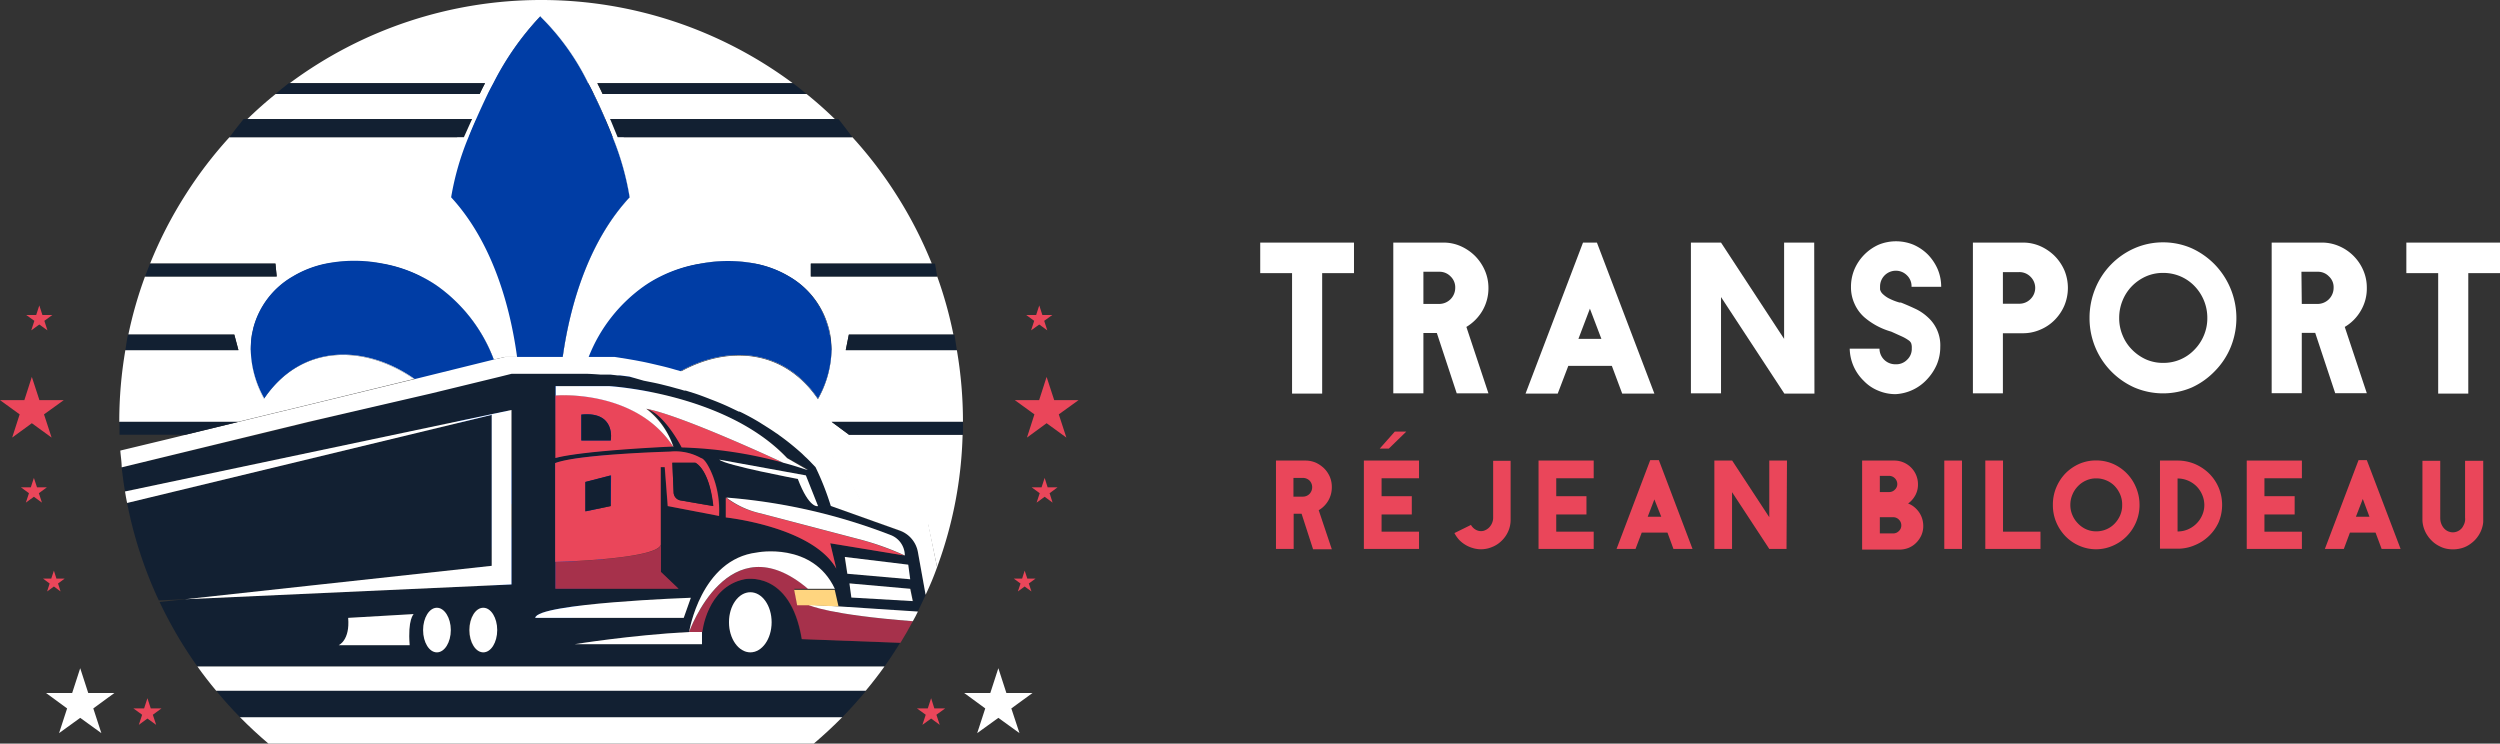 <svg xmlns="http://www.w3.org/2000/svg" id="Layer_1" data-name="Layer 1" viewBox="0 0 217.56 64.71"><rect x="0" y="0" width="217.56" height="64.71" fill="#333333" stroke="none"/><defs><style>.cls-1{fill:#fff;}.cls-2{fill:#003da5;fill-rule:evenodd;}.cls-3{fill:#122032;}.cls-4{fill:#a6314b;}.cls-5{fill:#ea465a;}.cls-6{fill:none;}.cls-7{fill:#ffd57f;}</style></defs><path class="cls-1" d="M37.29,29.17H32.48a12.66,12.66,0,0,1,4.76,0Z" transform="translate(-4.03 -6.23)"></path><path class="cls-1" d="M47,37.52l-6.95,1.69c-4.29-3-9.8-3.09-13.06,1.71a9,9,0,0,1-1.18-4.22h.83l-.43-1.35H26l.12-.55a7.32,7.32,0,0,1,3.46-4.51H40.7a11.18,11.18,0,0,1,1.43.84h0A13.79,13.79,0,0,1,47,37.52Z" transform="translate(-4.03 -6.23)"></path><path class="cls-1" d="M58.86,23.38C55.57,26.9,53.76,32,53,37.29H49c-.72-5.29-2.5-10.39-5.74-13.91a23.9,23.9,0,0,1,1.5-5.21h3.85l1.62-1.58h-4.8c.32-.73.66-1.46,1-2.18h9.24c.36.72.7,1.46,1,2.18H51.9l1.48,1.58h4A24,24,0,0,1,58.86,23.38Z" transform="translate(-4.03 -6.23)"></path><path class="cls-1" d="M69.76,29.17H65A12.66,12.66,0,0,1,69.76,29.17Z" transform="translate(-4.03 -6.23)"></path><path class="cls-1" d="M76.39,36.7a9,9,0,0,1-1.18,4.22c-3-4.45-8-4.67-12.1-2.31l-.42-.12c-.41-.12-.8-.22-1.18-.31-.57-.14-1.1-.26-1.6-.36l-.63-.12-.58-.1-.62-.1-.57-.09-.36,0-.3,0h-.06l-.16,0H55.3a13.64,13.64,0,0,1,4.92-6.23,10.83,10.83,0,0,1,1.32-.77H72.71A7.31,7.31,0,0,1,76,34.39a6.15,6.15,0,0,1,.25,1H75.8l-.33,1.35Z" transform="translate(-4.03 -6.23)"></path><path class="cls-1" d="M77.91,44.06H87.8a35.83,35.83,0,0,1-2.22,11.53l-.81-3.83-5.89-2a29,29,0,0,0-3.35-4.94c-.33-.26-.65-.51-1-.76L74.41,44l-.69-.49-.82-.54c-.16-.11-.33-.21-.5-.31l-.11-.07c-.45-.27-.89-.53-1.34-.77s-1-.52-1.45-.75l-.72-.34-.72-.32q-.39-.18-.78-.33c-.38-.16-.77-.31-1.15-.45s-.75-.28-1.12-.4L64.26,39l-.73-.22-.42-.12c4.12-2.36,9.07-2.14,12.1,2.31a9,9,0,0,0,1.18-4.22,8.58,8.58,0,0,0-.1-1.35,6.15,6.15,0,0,0-.25-1,7.31,7.31,0,0,0-3.33-4.1,9.14,9.14,0,0,0-2.95-1.12,12.66,12.66,0,0,0-4.76,0h0a12.09,12.09,0,0,0-3.41,1.12,10.83,10.83,0,0,0-1.32.77,13.64,13.64,0,0,0-4.92,6.23H53c.73-5.29,2.54-10.39,5.83-13.91a24,24,0,0,0-1.47-5.21c-.2-.52-.42-1.05-.65-1.58-.31-.72-.65-1.46-1-2.18-.15-.32-.31-.63-.48-.94a21.06,21.06,0,0,0-4.18-5.83A24.65,24.65,0,0,0,47,13.47c-.17.31-.33.62-.49.94-.37.72-.71,1.45-1,2.18-.24.53-.46,1.06-.67,1.58a23.9,23.9,0,0,0-1.5,5.21c3.24,3.52,5,8.62,5.74,13.91H48l-1,.23a13.79,13.79,0,0,0-4.91-6.38h0a11.18,11.18,0,0,0-1.43-.84,12.09,12.09,0,0,0-3.41-1.12h0a12.66,12.66,0,0,0-4.76,0,9.14,9.14,0,0,0-2.95,1.12,7.32,7.32,0,0,0-3.46,4.51l-.12.55a8.58,8.58,0,0,0-.1,1.35A9,9,0,0,0,27,40.92c3.26-4.8,8.77-4.68,13.06-1.71L29.61,41.76l-2,.48-2.87.7H14.41a36.66,36.66,0,0,1,.53-6.24h9.84l-.36-1.35H15.2a35.43,35.43,0,0,1,1.45-5.06H28.11L28,29.17H17.09a36.41,36.41,0,0,1,3.12-6.05A36,36,0,0,1,24,18.17H43.81l1.3-1.58H25.56c.78-.76,1.6-1.49,2.46-2.18H45.77c.15-.32.3-.63.47-.94h-17a36.71,36.71,0,0,1,43.78,0H56c.16.31.32.62.46.94H74.22c.86.69,1.68,1.42,2.46,2.18H57.13l1.19,1.58H78.21A36,36,0,0,1,82,23.12a36.41,36.41,0,0,1,3.12,6.05H74.59v1.12h11A35.43,35.43,0,0,1,87,35.35H77.9l-.27,1.35H87.3a36.66,36.66,0,0,1,.53,6.24H76.4Z" transform="translate(-4.03 -6.23)"></path><path class="cls-1" d="M55.25,13.47H47a24.65,24.65,0,0,1,4.09-5.83A21.06,21.06,0,0,1,55.25,13.47Z" transform="translate(-4.03 -6.23)"></path><path class="cls-2" d="M76.39,36.7a9,9,0,0,1-1.18,4.22c-3-4.45-8-4.67-12.1-2.31a14.15,14.15,0,0,0-1.49,1c-.31.24-.61.49-.9.76h0A12.93,12.93,0,0,0,59.15,42a14.47,14.47,0,0,0-2.08,3.45c0,.12-.1.24-.14.36-.17.43-.32.86-.45,1.31h1.24a1.49,1.49,0,0,1,0,3H56a3,3,0,0,0,0,.42,14.57,14.57,0,0,0,.5,4.38c.14.5.3,1,.49,1.52a9.84,9.84,0,0,1-1-1.49,16.63,16.63,0,0,1-1.74-4.83H53.15a30.63,30.63,0,0,0,1.19,4.94,16.25,16.25,0,0,0,1,2.42,1.74,1.74,0,0,0,.1.19l-.92,1.27L53.79,60l-2.72,3.76-4.41-6.1c.09-.16.17-.32.25-.49a21.79,21.79,0,0,0,1.64-5.06c.14-.64.27-1.31.38-2H48a17.8,17.8,0,0,1-1.2,3.76,11,11,0,0,1-.92,1.7,8.78,8.78,0,0,1-.6.86c.1-.27.2-.54.28-.82h0a14.8,14.8,0,0,0,.7-5.49H44.43a1.49,1.49,0,0,1,0-3h1.33a14.44,14.44,0,0,0-1.9-4.09l-.09-.13a14.66,14.66,0,0,0-2.25-2.57,11.91,11.91,0,0,0-1.43-1.14c-4.29-3-9.8-3.09-13.06,1.71a9,9,0,0,1-1.18-4.22,8.58,8.58,0,0,1,.1-1.35l.12-.55a7.32,7.32,0,0,1,3.46-4.51,9.14,9.14,0,0,1,2.95-1.12,12.66,12.66,0,0,1,4.76,0h0a12.09,12.09,0,0,1,3.41,1.12,11.18,11.18,0,0,1,1.43.84h0A13.79,13.79,0,0,1,47,37.52c.18.45.34.9.48,1.37A20.1,20.1,0,0,1,48.24,42a23.53,23.53,0,0,1,.2,5.16h.84a45.69,45.69,0,0,0-.08-8.5c-.05-.45-.1-.9-.17-1.35-.72-5.29-2.5-10.39-5.74-13.91a23.9,23.9,0,0,1,1.5-5.21c.21-.52.43-1.05.67-1.58.32-.73.66-1.46,1-2.18.16-.32.32-.63.49-.94a24.65,24.65,0,0,1,4.09-5.83,21.06,21.06,0,0,1,4.18,5.83c.17.31.33.62.48.94.36.72.7,1.46,1,2.18.23.53.45,1.06.65,1.58a24,24,0,0,1,1.47,5.21C55.57,26.9,53.76,32,53,37.29c-.07.45-.13.9-.17,1.35s-.08.78-.11,1.18,0,.54-.06.81a43.86,43.86,0,0,0,0,5.38,2.73,2.73,0,0,0,0,.41c0,.24,0,.48.05.72h1c0-.31,0-.62,0-.94a2.29,2.29,0,0,1,0-.37,23,23,0,0,1,.49-5.16c.06-.29.13-.57.21-.85a12.27,12.27,0,0,1,.35-1.18,12.84,12.84,0,0,1,.5-1.35,13.64,13.64,0,0,1,4.92-6.23,10.83,10.83,0,0,1,1.32-.77A12.09,12.09,0,0,1,65,29.17h0a12.66,12.66,0,0,1,4.76,0,9.14,9.14,0,0,1,2.95,1.12A7.31,7.31,0,0,1,76,34.39a6.15,6.15,0,0,1,.25,1A8.58,8.58,0,0,1,76.39,36.7Z" transform="translate(-4.03 -6.23)"></path><path class="cls-3" d="M69.88,54.31s4.86-1,6.8,3.16L77,59v0l6.88.47c.25-.48.48-1,.7-1.45l-.69-3.84a2.23,2.23,0,0,0-1.44-1.7l-6.07-2.19A23.92,23.92,0,0,0,75,46.88q-.45-.5-.93-.93c-.21-.21-.42-.4-.63-.58s-.54-.46-.82-.68-.56-.43-.84-.63a2,2,0,0,0-.26-.18l-.65-.45-.12-.07-.68-.42c-.27-.16-.54-.32-.82-.47s-.65-.35-1-.5-.57-.28-.86-.41-.78-.35-1.17-.5-1-.38-1.48-.55l-.64-.21c-1.07-.35-2.1-.62-3.06-.84l-.57-.12-.55-.11a32.76,32.76,0,0,0-3.27-.48l-.41,0c-.76-.06-1.2-.07-1.2-.07H48.55l-17.66,4.3-.9.22-3.7.9L14.62,46.9c.08.71.17,1.41.29,2.1l23.43-4.94.85-.18,4.46-.94,3.18-.67,1.72-.36V57.09l-1.72.08-26.7,1.21-2.21.24a37,37,0,0,0,3.29,5.61H81c.48-.67.93-1.36,1.36-2.06l-8.58-.32c-1-6.09-5-5.21-5-5.21-3.26.67-3.66,4.59-3.66,4.59v1.06H54.05S58.9,61.5,64,61.23C64,61.23,65,54.9,69.88,54.31Zm-30.2,8.07H33.5s1-.41.83-2.38l5.7-.33S39.5,60.12,39.68,62.38Zm2.37.62c-.66,0-1.2-.87-1.2-1.94s.54-1.94,1.2-1.94,1.21.87,1.21,1.94S42.72,63,42.05,63Zm4,0c-.67,0-1.21-.87-1.21-1.94s.54-1.94,1.21-1.94,1.21.87,1.21,1.94S46.76,63,46.09,63Zm23.24-5.23c1,0,1.85,1.17,1.85,2.61S70.35,63,69.33,63s-1.86-1.17-1.86-2.62S68.3,57.77,69.33,57.77Zm-2.7-6.64-4.47-.86-.26-3.39h-.35V56l1.54,1.44H52.36V46.54c2-.79,10-1,10-1a4.58,4.58,0,0,1,2.69.56c.28.06.58.55.84,1.11a8.07,8.07,0,0,1,.76,3.49Zm11.5,7.1L78,57l5.29.47.22,1.07Zm5.12-1.59-5.47-.48-.22-1.46,5.52.67ZM81.56,52.8a1.91,1.91,0,0,1,1.21,1.77l-6.49-1.06.53,2.21c-2.07-3.66-9.62-4.46-9.62-4.46V49.53A50.44,50.44,0,0,1,81.56,52.8Zm-6.34-2.53s-.75.29-1.76-2.36c0,0-6.34-1.19-6.83-1.68l7.53,1.37ZM52.36,39.82H57a31,31,0,0,1,11.28,3.12,16.16,16.16,0,0,1,1.59.94l.27.18a14.43,14.43,0,0,1,2.39,2l1.83,1c-.11,0-.9-.31-2.13-.63h0a37.1,37.1,0,0,0-8.81-1.32,12.74,12.74,0,0,0-.66-1.11.94.94,0,0,0-.12-.18,7.8,7.8,0,0,0-.74-.94,3.64,3.64,0,0,0-1.59-1.15,4.78,4.78,0,0,1,1.16,1.15,8.07,8.07,0,0,1,.62.94l.09.18a9.84,9.84,0,0,1,.5,1.07s-7.75.29-10.25,1ZM50.61,60c.13-1.28,13.54-1.75,13.54-1.75L63.53,60Z" transform="translate(-4.03 -6.23)"></path><path class="cls-3" d="M46.83,42.33V55.47l-26.7,2.91-2.28.1A36.69,36.69,0,0,1,15.09,50Z" transform="translate(-4.03 -6.23)"></path><path class="cls-1" d="M46.83,42.27v.06L15.09,50c-.07-.33-.13-.67-.18-1Z" transform="translate(-4.03 -6.23)"></path><polygon class="cls-1" points="44.51 35.68 44.51 50.86 42.79 50.94 16.09 52.15 42.79 49.24 42.79 36.04 44.51 35.68"></polygon><path class="cls-4" d="M63.09,57.47H52.36V55.14s8.84-.22,9.19-1.5V56Z" transform="translate(-4.03 -6.23)"></path><path class="cls-5" d="M65.85,47.15c-.26-.54-.55-1-.82-1.06a4.58,4.58,0,0,0-2.69-.56s-8,.22-10,1v8.6s8.84-.22,9.19-1.5V46.88h.35l.26,3.39,4.47.86v-.41A8.29,8.29,0,0,0,65.85,47.15Zm-8.67,3.12L55,50.73V48.17l2.21-.57Zm6.08-.49a.73.73,0,0,1-.61-.7l-.11-2.58h2s1.19.48,1.54,3.77Z" transform="translate(-4.03 -6.23)"></path><path class="cls-5" d="M60.24,41.79c1.63.45,3.11,3.38,3.11,3.38a37.1,37.1,0,0,1,8.81,1.32C71.64,46.24,63.28,42.36,60.24,41.79Zm-7.88-1.15v5.45c2.5-.67,10.25-1,10.25-1C59.32,40,52.36,40.64,52.36,40.64Zm4.82,3.92H54.62V42.31C57.66,42,57.18,44.56,57.18,44.56Z" transform="translate(-4.03 -6.23)"></path><path class="cls-1" d="M74.32,47.13c-.11,0-.9-.31-2.13-.63h0c-.52-.25-8.88-4.13-11.92-4.7a7,7,0,0,1,2.37,3.34c-3.29-5.1-10.25-4.49-10.25-4.49v-.82H57s10.15.57,15.53,6.27Z" transform="translate(-4.03 -6.23)"></path><path class="cls-4" d="M83.47,60.29c-.34.64-.7,1.27-1.08,1.88l-8.58-.32c-1-6.09-5-5.21-5-5.21-3.26.67-3.66,4.59-3.66,4.59H64s3.44-9.64,10.37-3.76H73.15l.26,1.34.93,0h0C74.5,58.93,76.22,59.73,83.47,60.29Z" transform="translate(-4.03 -6.23)"></path><path class="cls-1" d="M76.68,57.47H74.34C67.41,51.59,64,61.23,64,61.23s1-6.33,5.91-6.92C69.88,54.31,74.74,53.35,76.68,57.47Z" transform="translate(-4.03 -6.23)"></path><path class="cls-1" d="M83.91,59.45c-.14.28-.28.57-.44.84-7.25-.56-9-1.36-9.12-1.44L77,59v0Z" transform="translate(-4.03 -6.23)"></path><path class="cls-1" d="M81,64.23c-.52.73-1.07,1.44-1.64,2.12H22.85c-.57-.68-1.12-1.39-1.64-2.12Z" transform="translate(-4.03 -6.23)"></path><path class="cls-1" d="M77.33,68.64c-.8.81-1.62,1.57-2.48,2.3H27.39c-.86-.73-1.68-1.49-2.48-2.3Z" transform="translate(-4.03 -6.23)"></path><path class="cls-3" d="M79.39,66.35c-.66.8-1.34,1.56-2.06,2.29H24.91c-.72-.73-1.4-1.49-2.06-2.29Z" transform="translate(-4.03 -6.23)"></path><path class="cls-1" d="M85.58,55.59h0c-.29.81-.62,1.61-1,2.4l-.67-3.72a2.45,2.45,0,0,0-1.58-1.87l-6-2.14A23.92,23.92,0,0,0,75,46.88l-.57-.59c-.12-.12-.24-.24-.36-.34a.38.38,0,0,0-.09-.09l0,0c-.16-.17-.33-.31-.49-.45s-.54-.46-.82-.68-.56-.43-.84-.63a2,2,0,0,0-.26-.18c-.48-.34-1-.65-1.45-.94-.27-.16-.54-.32-.82-.47s-.6-.32-.9-.46l-.08,0-.86-.41c-.54-.25-1.08-.47-1.61-.67-.35-.14-.7-.27-1-.38l-.32-.11-.83-.26-.13,0q-.31-.1-.63-.18l-.61-.17-.6-.15h0c-.39-.1-.77-.18-1.13-.25l-.55-.11L58.8,39,58,38.9l-.23,0-.6-.07-.37,0-.3,0-.2,0c-.76-.06-1.2-.07-1.2-.07H48.55l-1,.25-6,1.46L30.89,42.94l-.9.22-3.7.9L14.62,46.9c0-.48-.09-1-.12-1.46l4.16-1,1.51-.37h0l4.6-1.12,2.87-.7,2-.48,10.48-2.55L47,37.52l1-.23h8.63l.16,0h.06l.3,0,.36,0,.57.09.62.1.58.1.63.12c.5.1,1,.22,1.6.36.38.09.77.19,1.18.31l.42.12.42.12.73.22.75.25c.37.12.74.26,1.12.4s.77.29,1.15.45.52.21.78.33l.72.32.72.34c.48.23,1,.48,1.45.75s.89.5,1.34.77l.11.07c.17.1.34.2.5.31l.82.54.69.49.13.09c.34.25.66.5,1,.76a29,29,0,0,1,3.35,4.94l5.89,2Z" transform="translate(-4.03 -6.23)"></path><path class="cls-3" d="M46.24,13.47c-.17.31-.32.62-.47.94H28c.37-.32.77-.63,1.16-.94Z" transform="translate(-4.03 -6.23)"></path><path class="cls-3" d="M74.22,14.41H56.49c-.14-.32-.3-.63-.46-.94h17C73.45,13.78,73.85,14.09,74.22,14.41Z" transform="translate(-4.03 -6.23)"></path><path class="cls-3" d="M45.11,16.59l-.71,1.58H24c.4-.54.81-1.07,1.23-1.58Z" transform="translate(-4.03 -6.23)"></path><path class="cls-3" d="M78.21,18.17H57.78l-.65-1.58H77C77.4,17.1,77.81,17.63,78.21,18.17Z" transform="translate(-4.03 -6.23)"></path><path class="cls-3" d="M28.11,30.29H16.65c.14-.39.3-.76.44-1.12H28Z" transform="translate(-4.03 -6.23)"></path><path class="cls-3" d="M85.59,30.29h-11V29.17H85.4C85.47,29.54,85.53,29.91,85.59,30.29Z" transform="translate(-4.03 -6.23)"></path><path class="cls-3" d="M87.3,36.7H77.63l.27-1.35h9.19C87.17,35.8,87.23,36.25,87.3,36.7Z" transform="translate(-4.03 -6.23)"></path><path class="cls-3" d="M24.78,36.7H14.94c.07-.45.13-.9.22-1.35h9.26Z" transform="translate(-4.03 -6.23)"></path><path class="cls-3" d="M24.78,42.94l-4.6,1.12H14.43c0-.37,0-.74,0-1.12Z" transform="translate(-4.03 -6.23)"></path><path class="cls-6" d="M14.43,44.06h5.74l-1.51.37-4.16,1C14.47,45,14.44,44.52,14.43,44.06Z" transform="translate(-4.03 -6.23)"></path><path class="cls-3" d="M87.83,42.94c0,.38,0,.75,0,1.12H77.91L76.4,42.94Z" transform="translate(-4.03 -6.23)"></path><polygon class="cls-3" points="53.14 41.37 53.14 44.04 50.93 44.5 50.93 41.94 53.14 41.37"></polygon><path class="cls-3" d="M57.18,44.56H54.62V42.31C57.66,42,57.18,44.56,57.18,44.56Z" transform="translate(-4.03 -6.23)"></path><path class="cls-3" d="M66.11,50.27l-2.85-.49a.73.73,0,0,1-.61-.7l-.11-2.58h2S65.76,47,66.11,50.27Z" transform="translate(-4.03 -6.23)"></path><path class="cls-5" d="M76.28,53.51l.53,2.21c-2.07-3.66-9.62-4.46-9.62-4.46V49.53a7.69,7.69,0,0,0,3,1.38l8.42,2.21a24.07,24.07,0,0,1,4.11,1.45Z" transform="translate(-4.03 -6.23)"></path><path class="cls-1" d="M82.77,54.57a24.07,24.07,0,0,0-4.11-1.45l-8.42-2.21a7.69,7.69,0,0,1-3-1.38A50.44,50.44,0,0,1,81.56,52.8,1.91,1.91,0,0,1,82.77,54.57Z" transform="translate(-4.03 -6.23)"></path><polygon class="cls-1" points="79.21 50.41 73.74 49.93 73.52 48.47 79.04 49.14 79.21 50.41"></polygon><polygon class="cls-1" points="79.43 52.31 74.09 52 73.92 50.77 79.21 51.24 79.43 52.31"></polygon><path class="cls-1" d="M65.12,61.23v1.06H54.05S58.9,61.5,64,61.23Z" transform="translate(-4.03 -6.23)"></path><path class="cls-7" d="M77,59l-2.67-.1h0l-.93,0-.26-1.34h3.53Z" transform="translate(-4.03 -6.23)"></path><path class="cls-1" d="M64.15,58.25,63.53,60H50.61C50.74,58.72,64.15,58.25,64.15,58.25Z" transform="translate(-4.03 -6.23)"></path><path class="cls-1" d="M75.22,50.27s-.75.29-1.76-2.36c0,0-6.34-1.19-6.83-1.68l7.53,1.37Z" transform="translate(-4.03 -6.23)"></path><path class="cls-1" d="M71.18,60.38c0,1.45-.83,2.62-1.85,2.62s-1.86-1.17-1.86-2.62.83-2.61,1.86-2.61S71.18,58.94,71.18,60.38Z" transform="translate(-4.03 -6.23)"></path><path class="cls-1" d="M47.3,61.06c0,1.07-.54,1.94-1.21,1.94s-1.21-.87-1.21-1.94.54-1.94,1.21-1.94S47.3,60,47.3,61.06Z" transform="translate(-4.03 -6.23)"></path><path class="cls-1" d="M43.26,61.06c0,1.07-.54,1.94-1.21,1.94s-1.2-.87-1.2-1.94.54-1.94,1.2-1.94S43.26,60,43.26,61.06Z" transform="translate(-4.03 -6.23)"></path><path class="cls-1" d="M39.68,62.38H33.5s1-.41.83-2.38l5.7-.33S39.5,60.12,39.68,62.38Z" transform="translate(-4.03 -6.23)"></path><line class="cls-6" x1="22.83" y1="31.06" x2="22.64" y2="30.47"></line><line class="cls-6" x1="22.21" y1="29.12" x2="21.99" y2="28.44"></line><line class="cls-6" x1="14.62" y1="38.2" x2="16.13" y2="37.83"></line><line class="cls-6" x1="75.86" y1="39.3" x2="73.87" y2="37.83"></line><line class="cls-6" x1="72.36" y1="36.71" x2="70.55" y2="35.37"></line><line class="cls-6" x1="71.43" y1="30.47" x2="71.05" y2="31.97"></line><line class="cls-6" x1="72.02" y1="28.09" x2="71.76" y2="29.12"></line><line class="cls-6" x1="56.18" y1="25.09" x2="56.18" y2="24.83"></line><line class="cls-6" x1="56.18" y1="22.94" x2="56.18" y2="22.27"></line><line class="cls-6" x1="37.63" y1="22.94" x2="37.48" y2="22.27"></line><polyline class="cls-6" points="46.22 10.36 47.08 9.52 47.86 10.36"></polyline><line class="cls-6" x1="50.58" y1="13.27" x2="49.34" y2="11.94"></line><line class="cls-6" x1="44.6" y1="11.94" x2="44.23" y2="12.3"></line><polygon class="cls-5" points="90.44 26.58 90.71 27.41 91.58 27.41 90.87 27.92 91.14 28.75 90.44 28.24 89.73 28.75 90 27.92 89.3 27.41 90.17 27.41 90.44 26.58"></polygon><polygon class="cls-5" points="91.08 32.8 91.74 34.82 93.86 34.82 92.14 36.06 92.8 38.08 91.08 36.83 89.37 38.08 90.02 36.06 88.31 34.82 90.43 34.82 91.08 32.8"></polygon><polygon class="cls-5" points="90.91 41.59 91.17 42.41 92.03 42.41 91.34 42.92 91.6 43.74 90.91 43.23 90.21 43.74 90.48 42.92 89.78 42.41 90.64 42.41 90.91 41.59"></polygon><polygon class="cls-5" points="89.17 49.66 89.4 50.35 90.12 50.35 89.53 50.78 89.76 51.47 89.17 51.04 88.58 51.47 88.81 50.78 88.22 50.35 88.95 50.35 89.17 49.66"></polygon><polygon class="cls-1" points="86.88 58.15 87.58 60.31 89.85 60.31 88.01 61.65 88.72 63.8 86.88 62.47 85.04 63.8 85.74 61.65 83.91 60.31 86.18 60.31 86.88 58.15"></polygon><polygon class="cls-5" points="81.03 60.76 81.31 61.65 82.25 61.65 81.49 62.2 81.78 63.08 81.03 62.53 80.27 63.08 80.56 62.2 79.8 61.65 80.74 61.65 81.03 60.76"></polygon><polygon class="cls-5" points="3.42 26.58 3.15 27.41 2.28 27.41 2.99 27.92 2.72 28.75 3.42 28.24 4.13 28.75 3.86 27.92 4.56 27.41 3.69 27.41 3.42 26.58"></polygon><polygon class="cls-5" points="2.77 32.8 2.12 34.82 0 34.82 1.71 36.06 1.06 38.08 2.77 36.83 4.49 38.08 3.83 36.06 5.55 34.82 3.43 34.82 2.77 32.8"></polygon><polygon class="cls-5" points="2.95 41.59 2.68 42.41 1.82 42.41 2.52 42.92 2.25 43.74 2.95 43.23 3.65 43.74 3.38 42.92 4.08 42.41 3.22 42.41 2.95 41.59"></polygon><polygon class="cls-5" points="4.69 49.66 4.46 50.35 3.74 50.35 4.32 50.78 4.1 51.47 4.69 51.04 5.27 51.47 5.05 50.78 5.63 50.35 4.91 50.35 4.69 49.66"></polygon><polygon class="cls-1" points="6.98 58.15 6.28 60.31 4.01 60.31 5.84 61.65 5.14 63.8 6.98 62.47 8.82 63.8 8.12 61.65 9.95 60.31 7.68 60.31 6.98 58.15"></polygon><polygon class="cls-5" points="12.83 60.76 12.54 61.65 11.61 61.65 12.37 62.2 12.08 63.08 12.83 62.53 13.59 63.08 13.3 62.2 14.05 61.65 13.12 61.65 12.83 60.76"></polygon><path class="cls-1" d="M121.86,30h-2.77V40.48h-2.62V30H113.7V27.34h8.16Z" transform="translate(-4.03 -6.23)"></path><path class="cls-1" d="M133.56,31.28a3.87,3.87,0,0,1-.53,2,4,4,0,0,1-1.39,1.4l1.92,5.78v0H130.8l-1.73-5.25H127.9v5.25h-2.62V27.34h4.33a3.7,3.7,0,0,1,1.53.31,4.19,4.19,0,0,1,1.25.85,4.13,4.13,0,0,1,.85,1.25A3.78,3.78,0,0,1,133.56,31.28Zm-5.66,1.4h1.39a1.4,1.4,0,0,0,1.38-1.4,1.31,1.31,0,0,0-.41-1,1.33,1.33,0,0,0-1-.4H127.9Z" transform="translate(-4.03 -6.23)"></path><path class="cls-1" d="M145.2,40.48l-.9-2.41h-3.79l-.92,2.41h-2.8l5-13.14H143l5,13.14Zm-3.81-4.76h2l-1-2.63h0Z" transform="translate(-4.03 -6.23)"></path><path class="cls-1" d="M161.93,40.48h-2.62v0l-5.51-8.4v8.38h-2.62V27.34h2.62v0l0,0,5.49,8.38V27.34h2.62Z" transform="translate(-4.03 -6.23)"></path><path class="cls-1" d="M169,40.53a3.84,3.84,0,0,1-1.51-.3,3.6,3.6,0,0,1-1.26-.85A4,4,0,0,1,165,36.57h2.59A1.37,1.37,0,0,0,169,37.93a1.31,1.31,0,0,0,1-.4,1.28,1.28,0,0,0,.4-1,1.1,1.1,0,0,0-.06-.45.86.86,0,0,0-.14-.18,3.58,3.58,0,0,0-.66-.39l-.93-.42a6.17,6.17,0,0,1-2.29-1.21,3.39,3.39,0,0,1-.9-1.21,3.44,3.44,0,0,1-.31-1.48,3.92,3.92,0,0,1,.3-1.52,4.12,4.12,0,0,1,2.12-2.15,4,4,0,0,1,3,0,4.09,4.09,0,0,1,1.28.87,4.27,4.27,0,0,1,.85,1.28,3.92,3.92,0,0,1,.3,1.52h-2.58a1.31,1.31,0,0,0-.4-1,1.35,1.35,0,0,0-1-.4,1.37,1.37,0,0,0-1.34,1.36c0,.07,0,.16,0,.27a.81.81,0,0,0,.19.35,2.38,2.38,0,0,0,.51.39,5,5,0,0,0,1,.4l.07,0,.05,0c.5.2.95.4,1.35.59a4.25,4.25,0,0,1,1,.7,3.27,3.27,0,0,1,1.07,2.58,3.92,3.92,0,0,1-.3,1.52,4.45,4.45,0,0,1-.85,1.29A4,4,0,0,1,169,40.53Z" transform="translate(-4.03 -6.23)"></path><path class="cls-1" d="M180.05,27.34a3.74,3.74,0,0,1,1.53.31,4.19,4.19,0,0,1,1.25.85,4.13,4.13,0,0,1,.85,1.25,4,4,0,0,1,0,3.07,4.06,4.06,0,0,1-.85,1.26,3.82,3.82,0,0,1-1.25.84,3.74,3.74,0,0,1-1.53.31h-1.72v5.23h-2.61V27.34h4.33Zm-.32,5.32a1.35,1.35,0,0,0,1-.4,1.36,1.36,0,0,0,0-1.95,1.35,1.35,0,0,0-1-.4h-1.4v2.75Z" transform="translate(-4.03 -6.23)"></path><path class="cls-1" d="M192.27,27.32a6.18,6.18,0,0,1,2.5.52,6.69,6.69,0,0,1,2,1.41,6.71,6.71,0,0,1,1.38,7.2,6.46,6.46,0,0,1-1.38,2.08,6.55,6.55,0,0,1-2,1.42,6.36,6.36,0,0,1-5,0,6.59,6.59,0,0,1-3.9-6.05,6.67,6.67,0,0,1,.5-2.56,6.52,6.52,0,0,1,3.4-3.5A6.17,6.17,0,0,1,192.27,27.32Zm0,10.49A3.7,3.7,0,0,0,195,36.66a3.89,3.89,0,0,0,.82-1.24,3.82,3.82,0,0,0,.3-1.52,3.94,3.94,0,0,0-.3-1.53,4,4,0,0,0-.82-1.25,3.74,3.74,0,0,0-1.22-.84,3.8,3.8,0,0,0-1.51-.3,3.63,3.63,0,0,0-1.48.3,4,4,0,0,0-1.22.84,3.87,3.87,0,0,0-.82,1.25,3.94,3.94,0,0,0-.3,1.53,3.82,3.82,0,0,0,.3,1.52,3.73,3.73,0,0,0,.82,1.24,4,4,0,0,0,1.22.85A3.63,3.63,0,0,0,192.27,37.81Z" transform="translate(-4.03 -6.23)"></path><path class="cls-1" d="M210,31.28a3.78,3.78,0,0,1-.53,2,3.89,3.89,0,0,1-1.39,1.4L210,40.45v0h-2.75l-1.74-5.25h-1.17v5.25h-2.62V27.34h4.34a3.77,3.77,0,0,1,1.53.31,4,4,0,0,1,2.1,2.1A3.77,3.77,0,0,1,210,31.28Zm-5.66,1.4h1.39a1.4,1.4,0,0,0,1.38-1.4,1.27,1.27,0,0,0-.41-1,1.31,1.31,0,0,0-1-.4h-1.39Z" transform="translate(-4.03 -6.23)"></path><path class="cls-1" d="M221.6,30h-2.77V40.48h-2.62V30h-2.77V27.34h8.16Z" transform="translate(-4.03 -6.23)"></path><path class="cls-5" d="M119.93,48.63a2.29,2.29,0,0,1-1.14,2l1.14,3.4v0H118.3l-1-3.09h-.69V54h-1.54V46.31h2.55a2.31,2.31,0,0,1,.91.18,2.63,2.63,0,0,1,.73.5,2.36,2.36,0,0,1,.5.74A2.27,2.27,0,0,1,119.93,48.63Zm-3.34.82h.82a.8.8,0,0,0,.58-.24.83.83,0,0,0,.23-.58.82.82,0,0,0-.23-.58.83.83,0,0,0-.58-.23h-.82Z" transform="translate(-4.03 -6.23)"></path><path class="cls-5" d="M124.26,47.85v1.56h2.63V51h-2.63V52.5h3.26V54h-4.8V46.31h4.8v1.54Zm.63-2.58,1.52-1.48h-1l-1.31,1.48Z" transform="translate(-4.03 -6.23)"></path><path class="cls-5" d="M135.49,46.33v5.12a2.46,2.46,0,0,1-.2,1,2.6,2.6,0,0,1-.56.82,2.46,2.46,0,0,1-.82.55,2.52,2.52,0,0,1-1,.21,2.46,2.46,0,0,1-.72-.11A2.67,2.67,0,0,1,131,53.2a2.85,2.85,0,0,1-.4-.58l1.44-.71a1.07,1.07,0,0,0,.37.39.91.91,0,0,0,.5.15.8.8,0,0,0,.41-.1,1.06,1.06,0,0,0,.34-.26,1.21,1.21,0,0,0,.23-.38,1.14,1.14,0,0,0,.08-.46h0V51h0V46.33Z" transform="translate(-4.03 -6.23)"></path><path class="cls-5" d="M139.46,47.85v1.56h2.63V51h-2.63V52.5h3.26V54h-4.8V46.31h4.8v1.54Z" transform="translate(-4.03 -6.23)"></path><path class="cls-5" d="M149.66,54l-.52-1.42H146.9L146.36,54h-1.65l2.93-7.73h.75L151.32,54Zm-2.24-2.8h1.18L148,49.69h0Z" transform="translate(-4.03 -6.23)"></path><path class="cls-5" d="M159.5,54H158l-3.24-4.94V54h-1.54V46.31h1.55L158,51.24V46.31h1.54Z" transform="translate(-4.03 -6.23)"></path><path class="cls-5" d="M170.08,50.05a1.73,1.73,0,0,1,.53.3,2.24,2.24,0,0,1,.42.45A2.1,2.1,0,0,1,171.4,52a1.94,1.94,0,0,1-.16.8,2.15,2.15,0,0,1-.45.66,2,2,0,0,1-.65.44,2.17,2.17,0,0,1-.81.16h-3.25V46.31h2.79a2.06,2.06,0,0,1,2.07,2.07,1.94,1.94,0,0,1-.23.95A2.19,2.19,0,0,1,170.08,50.05Zm-2.46-1h.81a.67.67,0,0,0,.5-.21.65.65,0,0,0,.21-.49.72.72,0,0,0-.71-.71h-.81Zm1.16,3.6a.67.67,0,0,0,.5-.21.65.65,0,0,0,.21-.49.69.69,0,0,0-.21-.5.67.67,0,0,0-.5-.21h-1.16v1.41h1.16Z" transform="translate(-4.03 -6.23)"></path><path class="cls-5" d="M173.23,54V46.31h1.54V54Z" transform="translate(-4.03 -6.23)"></path><path class="cls-5" d="M181.6,54h-4.8V46.31h1.54V52.5h3.26Z" transform="translate(-4.03 -6.23)"></path><path class="cls-5" d="M186.45,46.3a3.65,3.65,0,0,1,1.47.3,3.82,3.82,0,0,1,2,2.06,3.84,3.84,0,0,1,.3,1.51,3.79,3.79,0,0,1-.3,1.5,3.94,3.94,0,0,1-.81,1.22,3.78,3.78,0,0,1-1.21.83,3.62,3.62,0,0,1-2.93,0,3.74,3.74,0,0,1-1.2-.83,3.91,3.91,0,0,1-.8-1.22,3.78,3.78,0,0,1-.29-1.5,3.83,3.83,0,0,1,.29-1.51,4,4,0,0,1,.8-1.23,3.9,3.9,0,0,1,1.2-.83A3.63,3.63,0,0,1,186.45,46.3Zm0,6.17a2.21,2.21,0,0,0,.89-.18,2.16,2.16,0,0,0,.72-.5,2.44,2.44,0,0,0,.48-.73,2.17,2.17,0,0,0,.17-.89,2.25,2.25,0,0,0-.17-.9,2.48,2.48,0,0,0-.48-.74,2.14,2.14,0,0,0-.72-.49,2.21,2.21,0,0,0-.89-.18,2.12,2.12,0,0,0-.87.18,2.2,2.2,0,0,0-.71.49,2.33,2.33,0,0,0-.49.74,2.26,2.26,0,0,0-.18.9,2.18,2.18,0,0,0,.18.89,2.29,2.29,0,0,0,.49.73,2.23,2.23,0,0,0,.71.5A2.12,2.12,0,0,0,186.45,52.47Z" transform="translate(-4.03 -6.23)"></path><path class="cls-5" d="M193.53,46.31a3.88,3.88,0,0,1,1.51.3,4.09,4.09,0,0,1,1.24.83,3.87,3.87,0,0,1,.83,1.23,3.93,3.93,0,0,1,0,3,3.89,3.89,0,0,1-2.07,2,3.71,3.71,0,0,1-1.51.31H192V46.31Zm0,6.17a2.26,2.26,0,0,0,.9-.18,2.36,2.36,0,0,0,.74-.5,2.31,2.31,0,0,0,.5-.73,2.18,2.18,0,0,0,.19-.89,2.27,2.27,0,0,0-.19-.9,2.36,2.36,0,0,0-.5-.74,2.33,2.33,0,0,0-.74-.49,2.26,2.26,0,0,0-.9-.18Z" transform="translate(-4.03 -6.23)"></path><path class="cls-5" d="M201.09,47.85v1.56h2.63V51h-2.63V52.5h3.26V54h-4.8V46.31h4.8v1.54Z" transform="translate(-4.03 -6.23)"></path><path class="cls-5" d="M211.29,54l-.53-1.42h-2.23L208,54h-1.65l2.93-7.73H210L212.94,54Zm-2.24-2.8h1.18l-.58-1.55h0Z" transform="translate(-4.03 -6.23)"></path><path class="cls-5" d="M220.13,46.33s0,0,0,0a.2.2,0,0,0,0,0v4.9c0,.14,0,.28,0,.41a2,2,0,0,1-.07.42,2.51,2.51,0,0,1-.38.83,2.55,2.55,0,0,1-.65.66,2.33,2.33,0,0,1-.84.4,2.76,2.76,0,0,1-1,.07,2.3,2.3,0,0,1-.89-.27,2.46,2.46,0,0,1-.73-.55,2.67,2.67,0,0,1-.51-.76,2.58,2.58,0,0,1-.22-.91V46.33h1.55v1.57c0,.27,0,.54,0,.8v2.61a1.37,1.37,0,0,0,.18.69,1.19,1.19,0,0,0,.29.34,1,1,0,0,0,.41.19.94.94,0,0,0,.44,0,1.05,1.05,0,0,0,.4-.19.94.94,0,0,0,.29-.36,1.21,1.21,0,0,0,.15-.44,1.32,1.32,0,0,0,0-.28c0-.09,0-.18,0-.27V46.33Z" transform="translate(-4.03 -6.23)"></path></svg>